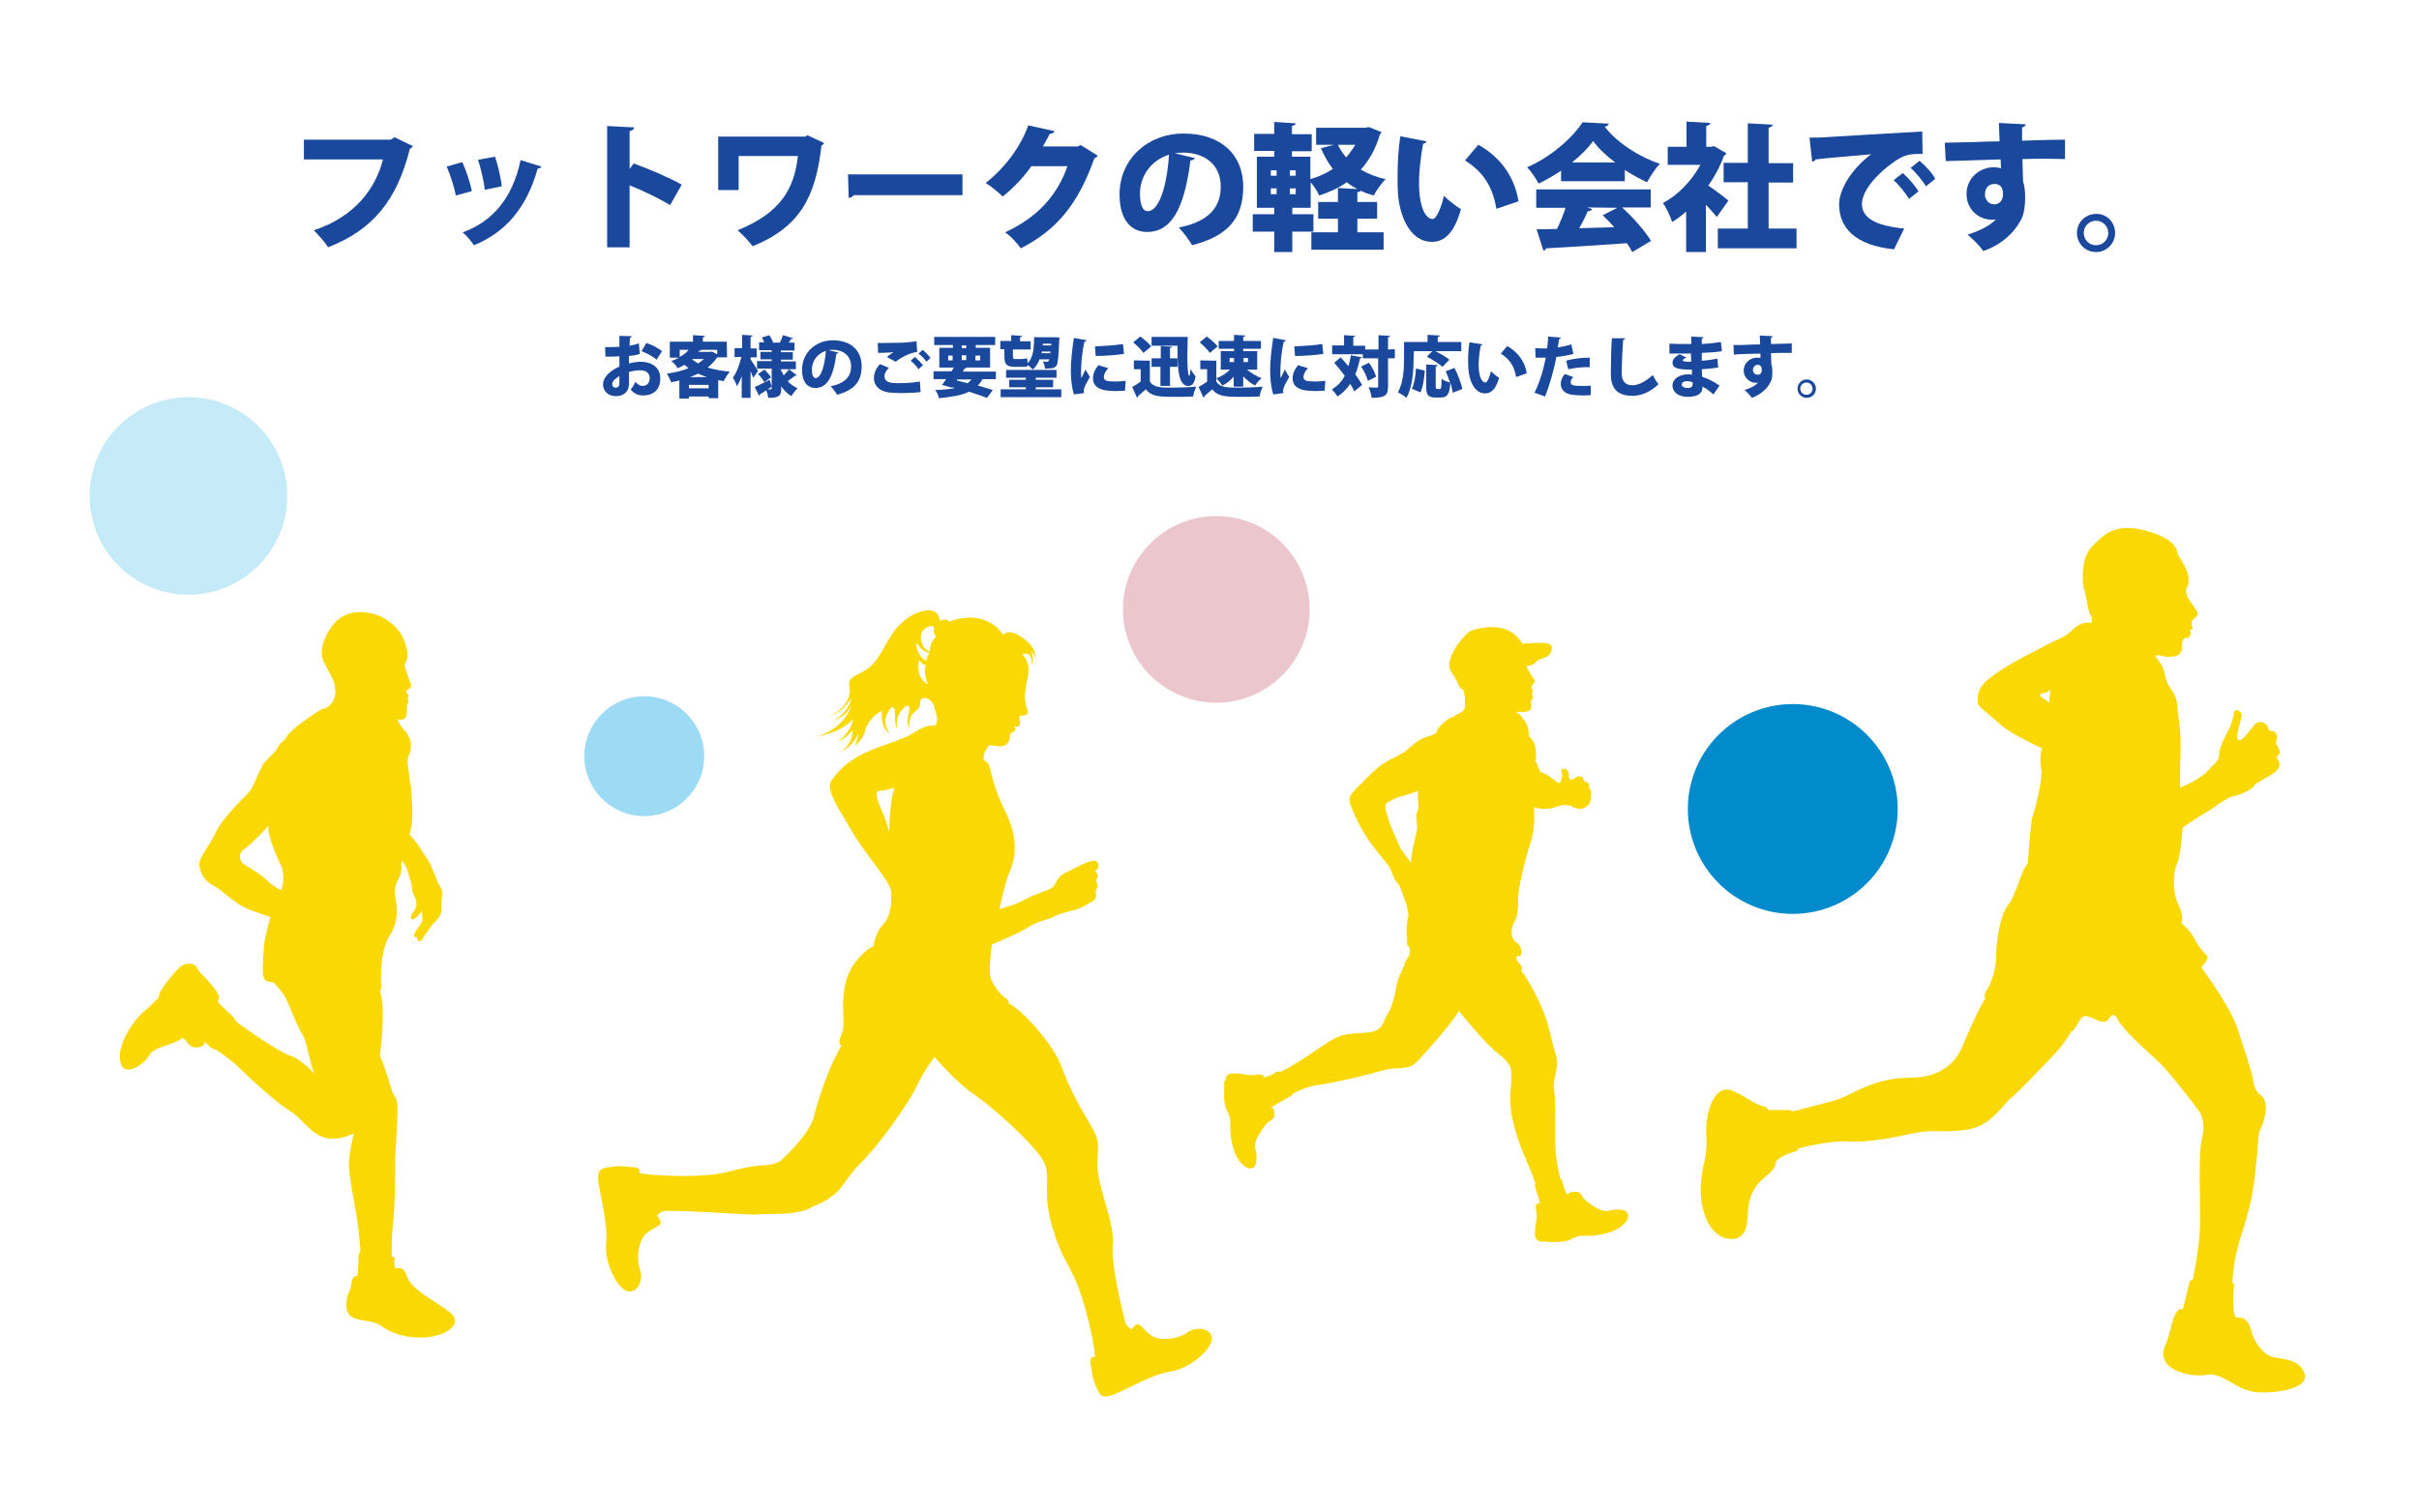 <?xml version="1.0" encoding="utf-8"?>
<!-- Generator: Adobe Illustrator 23.1.1, SVG Export Plug-In . SVG Version: 6.00 Build 0)  -->
<svg version="1.1" id="レイヤー_1" xmlns="http://www.w3.org/2000/svg" xmlns:xlink="http://www.w3.org/1999/xlink" x="0px"
	 y="0px" viewBox="0 0 710 444" style="enable-background:new 0 0 710 444;" xml:space="preserve">
<rect x="0" y="0" width="710" height="444" fill="#333333" stroke="none"/>
<style type="text/css">
	.st0{fill:none;}
	.st1{fill:#FFFFFF;}
	.st2{fill:#1A489C;}
	.st3{fill:#C5EAF8;}
	.st4{fill:#9DDBF4;}
	.st5{fill:#EBC7CD;}
	.st6{fill:#018BCC;}
	.st7{fill:#F9D804;}
</style>
<title>アセット 21</title>
<rect class="st0" width="710" height="444"/>
<rect class="st1" width="710" height="444"/>
<path class="st2" d="M121.2,42.9c-0.2,0.3-0.5,0.6-0.9,0.8c-3.8,15-10.7,23.7-24,28.9c-0.9-1.5-3-3.8-4.2-5
	c12-3.9,18.2-12.3,20.3-20.8H89.2V41h25.5l1.1-0.7L121.2,42.9z"/>
<path class="st2" d="M135.7,47.6c1.1,2.4,2.3,6,2.8,8.5l-4.7,1.3c-0.5-2.6-1.6-6-2.7-8.5L135.7,47.6z M158.9,48.9
	c-0.1,0.3-0.5,0.6-1.1,0.6c-3.3,11.9-9.8,18.9-18.7,22.5c-0.6-1-2.2-2.9-3.3-3.8c8.1-2.9,14.5-9.3,17-21.2L158.9,48.9z M145.3,46
	c0.8,2.3,1.7,6.2,2,8.7l-5,1c-0.3-2.7-1.2-6.4-2-8.8L145.3,46z"/>
<path class="st2" d="M196.7,60.2c-3-1.8-8.1-4.3-11.9-5.8v18.2h-6.6V37l7.9,0.4c0,0.5-0.4,0.9-1.3,1.1v11.1L186,48
	c4.3,1.5,10.3,4.1,14.1,6.2L196.7,60.2z"/>
<path class="st2" d="M241.9,42c-0.2,0.3-0.5,0.6-0.8,0.8c-1.7,14.7-6,23.7-20.2,29.5c-1.1-1.5-2.9-3.4-4.4-4.7
	c12.8-5.2,16.6-12.3,17.7-21.8h-17.4v10h-6V40.1h25.6l0.6-0.4L241.9,42z"/>
<path class="st2" d="M248.9,51.2h33.6v6.1h-31.9c-0.3,0.4-0.8,0.7-1.5,0.8L248.9,51.2z"/>
<path class="st2" d="M322.2,45.7c-0.2,0.4-0.6,0.6-1,0.8c-4.7,13.2-10.9,21-21.6,26.4c-1-1.4-2.8-3.5-4.6-4.7
	c9.8-4.5,15.4-11.1,18.3-19.4h-10.6c-1.9,2.8-5.2,6.4-8.4,8.9c-1.2-1.2-3.4-3-5-4c5.1-3.9,10.2-10.3,12.5-16.9l7.7,1.7
	c-0.2,0.5-0.7,0.8-1.4,0.8c-0.6,1.3-1.4,2.5-2,3.7h10.2l0.9-0.4L322.2,45.7z"/>
<path class="st2" d="M350.7,46.4c-0.2,0.4-0.7,0.7-1.3,0.7c-1.8,14.4-5.7,21-12.7,21c-4.9,0-8.1-3.8-8.1-11
	c0-10.6,8.5-17.9,18.7-17.9c11.3,0,17.6,6.4,17.6,15.6c0,9.4-4.6,14.5-15,17.2c-0.9-1.5-2.3-3.5-3.9-5.2c9.1-1.8,12.3-6.2,12.3-12
	c0-6.4-4.6-10-11.1-10c-0.8,0-1.6,0.1-2.4,0.2L350.7,46.4z M343.1,45.4c-5.2,1.7-8.5,6.2-8.5,11.4c0,2.9,0.6,5.2,2.3,5.2
	C340.3,62,342.6,54.1,343.1,45.4z"/>
<path class="st2" d="M401.8,37.3l3.7,1.5c-0.1,0.3-0.3,0.5-0.5,0.7c-1.2,4.2-3.1,7.5-5.6,10.3c2.1,1.2,4.5,2.2,7.3,2.8
	c-1.2,1.1-2.7,3.3-3.5,4.8c-1.4-0.4-2.6-0.8-3.8-1.4c-0.2,0.2-0.5,0.4-1,0.4v2.9h5.8v4.9h-5.8v4h7.7v5.1h-21.2v-5.1h7.8v-4h-5.8
	v-4.9h5.8v-4.1l5.7,0.3c-1.1-0.6-2.2-1.2-3.1-2c-2.4,1.7-5.1,2.9-8.1,3.9c-0.5-1.2-1.5-2.7-2.5-3.9V61h-5.4v1.9h6.2V68h-6.2v6H374
	v-6h-6.3v-5.1h6.3V61h-5.1V46h5.1v-1.7h-5.9v-5h5.9v-3.5l6.3,0.4c0,0.4-0.4,0.6-1.1,0.8v2.4h5.8v5h-5.8V46h5.4v6.6
	c2.4-0.7,4.6-1.7,6.6-3c-1.4-1.8-2.5-3.8-3.5-6.1l3.8-1h-5.2v-5h14.5L401.8,37.3z M373,50v1.6h1.7V50H373z M373,55.4V57h1.7v-1.7
	H373V55.4z M380.3,51.6V50h-1.7v1.6H380.3z M380.3,57v-1.7h-1.7V57H380.3z M392.7,42.5c0.6,1.4,1.5,2.6,2.4,3.7
	c1-1.1,1.9-2.4,2.7-3.7H392.7z"/>
<path class="st2" d="M418.7,41.5c-0.1,0.4-0.6,0.7-1,0.7c-0.6,3.1-1.2,7.6-1.2,11.5c0,7.3,2,10.6,4,10.6c1.2,0,2.7-4,3.3-6.8
	c1.2,1.2,3.6,3.1,5,3.9c-1.9,6.8-4.7,9.6-8.5,9.6c-6.9,0-9.7-8.5-10-14.6c-0.1-1.4-0.1-2.9-0.1-4.6c0-3.7,0.2-7.8,0.8-11.8
	L418.7,41.5z M439.2,61.3c-1.2-7.3-4.5-11.2-9.2-14.2l3.9-4.6c5.6,3.1,10.5,8.5,11.8,16.6L439.2,61.3z"/>
<path class="st2" d="M458.2,53.1v-3c-2.1,1.4-4.3,2.7-6.6,3.8c-0.7-1.3-2.2-3.7-3.4-4.8c6.9-2.9,13.4-8.7,16.3-13.2l7.7,0.4
	c-0.1,0.4-0.5,0.8-1.2,0.9c3.7,4.8,10.2,8.9,16.2,10.9c-1.5,1.5-2.7,3.6-3.8,5.4c-2.1-1-4.4-2.2-6.5-3.6v3.3h-18.7V53.1z
	 M484.4,60.9h-8.3c3.3,3,6.7,6.9,8.5,9.8l-5.5,3.3c-0.4-0.8-1-1.7-1.6-2.6c-8.7,0.6-17.7,1.2-23.7,1.5c-0.1,0.4-0.5,0.6-0.8,0.7
	l-2-6.3c1.7,0,3.7,0,6-0.1c0.9-1.9,1.9-4.2,2.5-6.2h-8.6v-5.4h33.6v5.3H484.4z M474.1,47.7c-2.7-2-5-4.2-6.5-6.3
	c-1.5,2.1-3.6,4.2-6.2,6.3H474.1z M465.8,60.9l1.5,0.5c-0.2,0.4-0.6,0.6-1.3,0.6c-0.6,1.5-1.5,3.3-2.5,5c3.3-0.1,6.8-0.2,10.3-0.3
	c-1.1-1.2-2.3-2.5-3.4-3.5l4.3-2.2L465.8,60.9L465.8,60.9z"/>
<path class="st2" d="M506.7,45c-0.1,0.3-0.4,0.6-0.7,0.7c-1.1,3.1-2.7,6.1-4.6,8.8c2,1.3,5,3.6,5.9,4.4l-3.4,4.8
	c-0.8-1-2-2.3-3.2-3.6V74h-5.8V62.1c-1.3,1.2-2.7,2.2-4.1,3.1c-0.5-1.6-1.9-4.5-2.7-5.6c4.4-2.3,8.4-6.5,11-11.2h-9.6v-5.3h5.5v-7.4
	l7,0.4c0,0.4-0.4,0.7-1.2,0.9v6.1h1.4l0.9-0.2L506.7,45z M519.1,67.1h8.2v5.8h-23.1v-5.8h8.8V53.5h-7.1v-5.7h7.1V36.2l7.3,0.4
	c0,0.4-0.4,0.7-1.2,0.9v10.4h7.2v5.7h-7.2V67.1z"/>
<path class="st2" d="M531.1,40.4c1.2,0,3.3,0,4.4-0.1c5.2-0.3,21.1-1.3,28.7-1.7l0.1,6.6c-3.9-0.1-5.7,0.3-8.9,2.7
	c-3.7,2.6-8.9,7.7-8.9,12c0,4.1,4.1,6.4,12.4,7.2l-3,6.1c-11.5-1.2-16.1-6.4-16.1-13.2c0-4.6,4-10.7,9.4-14.7
	c-5.3,0.5-13.4,1.1-16.3,1.5c-0.1,0.3-0.6,0.6-1,0.7L531.1,40.4z M558.5,50.8c1.6,1.4,3.6,3.7,4.6,5.4l-2.8,2.2
	c-0.8-1.5-3.1-4.3-4.5-5.5L558.5,50.8z M563.4,47.2c1.7,1.5,3.7,3.5,4.6,5.3l-2.7,2.2c-0.8-1.4-3.1-4.2-4.5-5.4L563.4,47.2z"/>
<path class="st2" d="M570.8,41.9c2.4-0.1,6-0.1,9.2-0.2c1.8-0.1,4.4-0.2,6.9-0.2c0,0-0.1-3.4-0.2-5.4l7.9,0.4c0,0.3-0.5,0.8-1.1,0.9
	c0,0.6,0,3.3,0,3.9c5.4-0.2,10.8-0.3,12.6-0.3v5.7c-1.3,0-3.1-0.1-5.3-0.1s-4.6,0-7.2,0.1c0,1.1,0.2,6,0.2,6.6
	c0.6,1.8,0.6,3.9,0.6,4.8c0,2.2-0.3,4.5-1,6c-1.9,3.9-5.7,7.7-11.3,9.6c-1-1.5-3.1-3.6-4.6-4.8c3.5-1.1,6.7-2.7,8.3-4.5
	c-0.3,0.1-1,0.1-1.2,0.1c-3.6,0-7.4-2.8-7.4-7.5c0-4.8,3.9-7.9,8-7.9c0.7,0,1.3,0.1,2.1,0.3c0-0.4-0.1-2.2-0.1-2.6
	c-3.6,0.1-15,0.5-16.1,0.5L570.8,41.9z M587.9,57c0-1.7-0.6-3-2.5-3c-1.5,0-2.8,1-2.8,3.1c0,1.7,1.3,2.9,2.7,2.9
	C586.9,60,587.9,58.8,587.9,57z"/>
<path class="st2" d="M620.8,68.4c0,3.1-2.5,5.6-5.6,5.6s-5.6-2.5-5.6-5.6s2.5-5.6,5.6-5.6C618.4,62.7,620.8,65.3,620.8,68.4z
	 M618.8,68.4c0-2-1.6-3.6-3.6-3.6s-3.6,1.6-3.6,3.6s1.6,3.6,3.6,3.6C617.3,72,618.8,70.3,618.8,68.4z"/>
<path class="st2" d="M187.8,103.9c-0.9,0.3-2,0.5-3.2,0.6c0,0.8,0,1.5,0,2.2c1.2-0.3,2.5-0.5,3.4-0.5c3.1,0,5.8,1.5,5.8,4.9
	c0,2.9-1.6,5-5.1,5c-1.3,0-2.5-0.5-3.6-1.7c0.5-0.6,1.1-1.6,1.4-2.3c0.6,0.7,1.3,1.2,2.1,1.2c1.3,0,2.1-0.9,2.1-2.3s-1-2.3-2.8-2.3
	c-1,0-2.2,0.2-3.3,0.5v3.6c0,1.8-1.2,3.5-3.8,3.5c-1.6,0-3.8-0.9-3.8-3.5c0-1.6,1.3-3.6,4.8-5.2v-3c-1.2,0.1-2.6,0.1-4.1,0.1
	l-0.1-2.8c1.6,0,2.9,0,4.2-0.1v-3.2l3.6,0.1c0,0.2-0.2,0.4-0.5,0.5c-0.1,0.8-0.1,1.5-0.1,2.3c1-0.2,1.9-0.4,2.7-0.7L187.8,103.9z
	 M181.8,110.4c-0.9,0.6-2.1,1.3-2.1,2.4c0,0.7,0.4,1,1,1c0.7,0,1.1-0.4,1.1-1.1C181.8,112.3,181.8,111.4,181.8,110.4z M192.7,105.6
	c-1.1-1-2.8-1.9-4.4-2.5l1.4-2.4c1.7,0.5,3.5,1.5,4.6,2.4L192.7,105.6z"/>
<path class="st2" d="M213.4,104.9h-2.9c-0.7,1.1-1.7,2.1-2.8,3c1.9,0.6,4.1,1,6.5,1.2c-0.6,0.7-1.4,2-1.8,2.8
	c-0.5-0.1-1.1-0.2-1.6-0.3v5.3H208v-0.5h-5.8v0.6h-2.8v-5.3c-0.8,0.2-1.6,0.4-2.4,0.5c-0.3-0.7-0.8-1.9-1.3-2.5
	c2.2-0.3,4.4-0.8,6.4-1.6c-0.4-0.3-0.8-0.7-1.2-1c-0.6,0.4-1.3,0.7-2,1c-0.4-0.7-1.2-1.7-1.9-2.1c0.9-0.3,1.6-0.6,2.3-1h-2.7v-4.7
	h6.8v-1.9l3.5,0.2c0,0.2-0.2,0.4-0.6,0.4v1.3h7L213.4,104.9L213.4,104.9z M199.5,102.7v2.1c1.1-0.6,2-1.3,2.6-2.1H199.5z M202.2,114
	h5.8v-1h-5.8V114z M207.5,110.7c-0.9-0.3-1.8-0.6-2.6-1c-0.8,0.4-1.6,0.7-2.4,1H207.5z M203.1,105.4L203.1,105.4
	c0.5,0.5,1.1,0.9,1.8,1.3c0.6-0.4,1.2-0.8,1.7-1.3H203.1z M210.5,104v-1.3h-4.7c-0.1,0.2-0.3,0.3-0.6,0.3l-0.2,0.3h3.5l0.4-0.1
	L210.5,104z"/>
<path class="st2" d="M220.3,104.9v0.6c0.5,0.7,1.9,2.9,2.2,3.4l-1.4,2c-0.2-0.5-0.5-1.2-0.8-1.9v7.8h-2.6v-6.4
	c-0.4,1.2-0.9,2.2-1.4,3c-0.2-0.8-0.8-1.9-1.2-2.5c1.1-1.5,2-3.9,2.5-6.1h-2v-2.6h2.2v-3.9l3.1,0.2c0,0.2-0.2,0.3-0.6,0.4v3.4h1.8
	v2.6H220.3z M229.4,108.9c0.2,0.4,0.4,0.9,0.6,1.3c0.6-0.6,1.2-1.2,1.6-1.8l2.3,1.8c-0.1,0.1-0.2,0.1-0.4,0.1c-0.1,0-0.2,0-0.2,0
	c-0.5,0.5-1.4,1.1-2.1,1.6c0.8,0.9,1.8,1.6,2.9,2.1c-0.6,0.5-1.4,1.6-1.8,2.3c-1.2-0.7-2.2-1.7-3-2.9v0.7c0,2.1-0.6,2.7-3.8,2.7
	c-0.1-0.6-0.3-1.5-0.6-2.2c-0.7,0.5-1.4,0.9-1.9,1.2c0,0.2-0.1,0.4-0.2,0.4l-1.3-2.6c1.1-0.4,2.8-1.3,4.4-2.1l0.6,2
	c-0.4,0.3-0.8,0.5-1.2,0.8c0.4,0,0.8,0,0.9,0c0.2,0,0.3-0.1,0.3-0.3v-5.8h-4.3V106h4.3v-0.5h-3.3v-2.2h3.3v-0.5h-3.7v-2.3h1.5
	c-0.2-0.5-0.4-1-0.7-1.4l2.2-0.7c0.4,0.6,0.9,1.5,1.1,2.1l-0.2,0.1h2.3h-0.1c0.3-0.6,0.7-1.5,0.9-2.2l3,0.9
	c-0.1,0.2-0.3,0.2-0.6,0.2c-0.2,0.3-0.4,0.7-0.7,1.1h1.7v2.3h-4v0.5h3.5v2.2h-3.5v0.5h4.4v2.3h-4.4v0.5H229.4z M224.4,108.5
	c0.7,0.7,1.5,1.6,1.9,2.3l-2,1.4c-0.3-0.7-1.1-1.7-1.8-2.4L224.4,108.5z"/>
<path class="st2" d="M246.1,103.5c-0.1,0.2-0.3,0.3-0.6,0.3c-0.9,7-2.8,10.1-6.2,10.1c-2.4,0-3.9-1.9-3.9-5.3c0-5.1,4.1-8.7,9-8.7
	c5.5,0,8.5,3.1,8.5,7.6c0,4.6-2.2,7-7.2,8.4c-0.4-0.7-1.1-1.7-1.9-2.5c4.4-0.9,6-3,6-5.8c0-3.1-2.2-4.9-5.4-4.9
	c-0.4,0-0.8,0-1.2,0.1L246.1,103.5z M242.4,103c-2.5,0.8-4.1,3-4.1,5.5c0,1.4,0.3,2.5,1.1,2.5C241,111,242.1,107.2,242.4,103z"/>
<path class="st2" d="M270.2,115.1c-1.5,0.2-3.7,0.3-5.8,0.3c-1.7,0-3.3-0.1-4.2-0.3c-2.6-0.6-3.7-2.3-3.7-4.1c0-1.5,0.7-3,1.8-4.1
	l2.6,1.1c-0.8,0.8-1.3,1.6-1.3,2.4c0,2.1,2.3,2.1,4.5,2.1c1.9,0,4.2-0.2,5.9-0.5L270.2,115.1z M260.3,104.8c0.5-0.4,1.4-1.1,2-1.4
	l0,0c-0.8,0.1-3.2,0.2-4.6,0.2c0-0.7,0-2.2-0.1-2.9c0.4,0,0.9,0,1.5,0c1.9,0,4.6-0.1,5.9-0.1c1.2-0.1,2.7-0.2,4-0.4l0.2,3.1
	c-2.5,0.4-4.8,1.7-6.3,2.9L260.3,104.8z M269.6,108.4c-0.4-0.7-1.6-1.9-2.3-2.5l1.2-1.1c0.8,0.6,1.8,1.7,2.4,2.4L269.6,108.4z
	 M271.9,106.2c-0.4-0.7-1.6-1.9-2.3-2.4l1.2-1.1c0.9,0.7,1.8,1.7,2.3,2.4L271.9,106.2z"/>
<path class="st2" d="M292.2,111.3h-3.8c-0.4,0.7-0.9,1.4-1.4,1.9c1.7,0.5,3.2,0.9,4.4,1.3l-1.7,2.3c-1.4-0.5-3.3-1.2-5.3-1.8
	c-2.2,1.1-5,1.5-8.8,1.9c-0.2-0.8-0.6-1.8-1.1-2.4c2.3-0.1,4.2-0.2,5.8-0.6l-0.9-0.2l-0.1,0.1l-2.8-0.8c0.4-0.5,0.8-1.1,1.2-1.7H274
	V109h5.3c0.2-0.4,0.5-0.8,0.7-1.1h-4.3v-5.8h4v-0.8h-5.5v-2.4h17.9v2.4h-5.7v0.8h4.2v5.8h-6.9c-0.1,0.2-0.3,0.3-0.6,0.3l-0.5,0.9
	h9.7v2.2H292.2z M278.3,104.4v1.4h1.3v-1.4H278.3z M281,111.3l-0.2,0.4l3.2,0.8c0.4-0.3,0.8-0.7,1.2-1.1H281V111.3z M282.3,101.4
	v0.8h1.3v-0.8H282.3z M282.3,105.7h1.3v-1.4h-1.3V105.7z M287.7,104.4h-1.4v1.4h1.4V104.4z"/>
<path class="st2" d="M297.9,107.7c-2.5,0-3.1-0.8-3.1-3.1v-2.1h-1.2v-2.4h3.2v-1.7l3.2,0.2c0,0.2-0.2,0.3-0.6,0.4v1.2h3.1v2.4h-5.2
	v2.1c0,0.5,0.1,0.7,0.5,0.7h2.1c0.5,0,1.2-0.1,1.6-0.2l0.1,1.4c1.4-1.3,1.8-3.5,1.9-6.2V99h5.5h0.6l1.4,0.1l-0.1,0.7
	c-0.2,5-0.4,6.9-0.8,7.5c-0.6,0.9-1.5,0.9-3.4,0.9c0-0.6-0.3-1.5-0.6-2.1c0.5,0.1,1,0.1,1.2,0.1c0.4,0,0.6-0.3,0.7-0.7h-2.9
	c-0.4,1.2-1.1,2.2-2,3c-0.3-0.4-1-1-1.5-1.4v0.4c-0.4,0.2-1.1,0.2-1.8,0.2H297.9z M304,114.3h7.5v2.3h-17.8v-2.3h7.4v-0.6h-4.9v-2.2
	h4.9v-0.6h-5.8v-2.3h14.8v2.3H304v0.6h5.1v2.2H304V114.3z M305.8,103.2c0,0.2-0.1,0.4-0.1,0.5h2.6v-0.5H305.8z M308.5,100.9h-2.4
	v0.5h2.5L308.5,100.9z"/>
<path class="st2" d="M318.9,99.9c0,0.2-0.2,0.4-0.6,0.4c-0.8,3.5-1,6.6-1,9.3c0,0.5,0,1,0.1,1.4c0.2-0.4,0.9-1.9,1.2-2.5l1.3,2.2
	c-0.6,1.1-1.3,2.1-1.6,3.1c-0.1,0.3-0.2,0.6-0.2,0.9s0,0.5,0.1,0.7l-3,0.4c-0.6-1.9-0.9-4.5-0.9-7.1c0-2.7,0.4-6.3,0.9-9.5
	L318.9,99.9z M330.2,114.7c-0.7,0-1.5,0.1-2.2,0.1c-2.6,0-7.2,0-7.2-3.7c0-1.4,0.6-2.7,1.6-3.9l2.9,0.9c-0.8,0.8-1.3,1.7-1.3,2.6
	c0,1.1,0.9,1.3,3.5,1.3c1,0,2-0.1,2.9-0.2L330.2,114.7z M321.4,101.7c2.1-0.1,5.9-0.3,8.2-0.7l0.3,2.9c-2.3,0.4-6,0.6-8.3,0.6
	L321.4,101.7z"/>
<path class="st2" d="M337.5,105.9v6.1c1.1,1.8,3.2,1.8,6.6,1.8c2.3,0,5.1-0.1,7-0.3c-0.3,0.7-0.8,2-0.9,2.9
	c-1.5,0.1-3.4,0.1-5.3,0.1c-4.8,0-6.9-0.1-8.6-2.2c-0.8,0.7-1.6,1.4-2.3,2c0,0.3-0.1,0.4-0.3,0.4l-1.4-3.1c0.8-0.4,1.7-1,2.5-1.6
	v-3.6h-2v-2.6L337.5,105.9L337.5,105.9z M334.7,98.8c1.1,0.8,2.5,2,3.2,2.9l-2.3,1.9c-0.6-0.9-1.9-2.2-3-3.1L334.7,98.8z
	 M340.6,113.3v-5.6H338v-2.5h2.7v-3.6l3.3,0.2c0,0.2-0.2,0.3-0.6,0.4v3h2.2v2.5h-2.2v5.6H340.6z M338.2,98.9h10.4
	c0,2.2-0.1,4.1-0.1,5.8c0,3.6,0.2,5.6,0.6,5.6c0.2,0,0.3-1,0.3-2c0.4,0.7,1.1,1.7,1.5,2.2c-0.3,1.8-0.8,2.8-2.1,2.8
	c-2.9,0-3.2-4.6-3.2-11.8H338v-2.6H338.2z"/>
<path class="st2" d="M357,105.9v6.1c1.1,1.8,3.2,1.8,6.6,1.8c2.3,0,5.1-0.1,7-0.3c-0.3,0.7-0.8,2-0.9,2.9c-1.5,0.1-3.4,0.1-5.3,0.1
	c-4.8,0-6.9-0.1-8.6-2.2c-0.8,0.7-1.6,1.4-2.3,2c0,0.3-0.1,0.4-0.3,0.4l-1.4-3.1c0.8-0.4,1.7-1,2.5-1.6v-3.6h-2v-2.6L357,105.9
	L357,105.9z M354.2,98.8c1.1,0.8,2.5,2,3.2,2.9l-2.3,1.9c-0.6-0.9-1.9-2.2-3-3.1L354.2,98.8z M362.2,103.1v-0.7h-4.5v-2.3h4.5v-1.8
	l3.3,0.2c0,0.2-0.2,0.4-0.6,0.4v1.2h5.2v2.3h-5.2v0.7h4.1v5.4h-3c1.2,1,2.8,2,4.3,2.5c-0.6,0.5-1.5,1.5-1.9,2.2
	c-1.2-0.6-2.4-1.6-3.5-2.7v3h-2.8v-2.9c-1,1.1-2.1,2-3.3,2.6c-0.4-0.6-1.2-1.6-1.8-2.1c1.5-0.6,3-1.5,4-2.6h-2.7v-5.4
	C358.3,103.1,362.2,103.1,362.2,103.1z M360.9,105.1v1.2h1.3v-1.2H360.9z M366.3,105.1H365v1.2h1.3V105.1z"/>
<path class="st2" d="M377.4,99.9c0,0.2-0.2,0.4-0.6,0.4c-0.8,3.5-1,6.6-1,9.3c0,0.5,0,1,0.1,1.4c0.2-0.4,0.9-1.9,1.2-2.5l1.3,2.2
	c-0.6,1.1-1.3,2.1-1.6,3.1c-0.1,0.3-0.2,0.6-0.2,0.9s0,0.5,0.1,0.7l-3,0.4c-0.6-1.9-0.9-4.5-0.9-7.1c0-2.7,0.4-6.3,0.9-9.5
	L377.4,99.9z M388.8,114.7c-0.7,0-1.5,0.1-2.2,0.1c-2.6,0-7.2,0-7.2-3.7c0-1.4,0.6-2.7,1.6-3.9l2.9,0.9c-0.8,0.8-1.3,1.7-1.3,2.6
	c0,1.1,0.9,1.3,3.5,1.3c1,0,2-0.1,2.9-0.2L388.8,114.7z M379.9,101.7c2.1-0.1,5.9-0.3,8.2-0.7l0.3,2.9c-2.3,0.4-6,0.6-8.3,0.6
	L379.9,101.7z"/>
<path class="st2" d="M393.5,104.9c0.7,0.8,1.5,1.7,2.3,2.6c0.3-1,0.5-2.1,0.7-3.2l3.2,0.6c-0.1,0.2-0.2,0.3-0.5,0.3
	c-0.4,1.7-0.8,3.3-1.4,4.7c0.8,1.1,1.5,2.2,2,3.1l-2.3,1.9c-0.3-0.7-0.7-1.4-1.2-2.2c-1,1.5-2.2,2.7-3.7,3.7
	c-0.4-0.6-1.2-1.6-1.7-2.1c1.6-0.9,2.9-2.2,3.8-4c-1-1.3-2.1-2.7-3.1-3.8L393.5,104.9z M409.4,102.5v2.7h-2v8.2
	c0,2.5-0.6,3.4-4.8,3.4c-0.1-0.8-0.5-2.2-0.9-3.1c1,0.1,2,0.1,2.4,0.1c0.3,0,0.4-0.1,0.4-0.4v-8.2H400V104h-9v-2.6h3.5v-3l3.3,0.2
	c0,0.2-0.2,0.3-0.6,0.4v2.5h3.5v1.1h3.9v-4.2l3.4,0.2c0,0.2-0.2,0.4-0.6,0.4v3.6L409.4,102.5L409.4,102.5z M401.5,111.8
	c-0.3-1.1-1.1-2.9-2-4.2l2.3-1.1c0.9,1.2,1.8,2.9,2.1,4.1L401.5,111.8z"/>
<path class="st2" d="M414.9,105.3c0,3.3-0.3,8.4-2.1,11.5c-0.5-0.5-1.8-1.3-2.5-1.6c1.6-2.8,1.8-7,1.8-9.9v-4.9h6.9v-2.1l3.6,0.2
	c0,0.2-0.2,0.4-0.6,0.4v1.5h6.9v2.7h-7.6c1.4,0.7,3.2,1.7,4.1,2.5l-2,2.1c-1-0.9-3.1-2.2-4.6-3l1.6-1.6H415L414.9,105.3L414.9,105.3
	z M414.4,114.1c0.7-1.5,1.1-3.6,1.2-5.9l2.6,0.6c-0.2,2.3-0.5,4.8-1.3,6.4L414.4,114.1z M426.4,115.3c-0.1-0.8-0.4-1.9-0.7-3l0,0
	c-0.2,3.4-0.9,4.4-2.8,4.4h-1.6c-2.2,0-2.7-0.8-2.7-3.3V107l3.4,0.2c0,0.2-0.2,0.4-0.6,0.4v5.8c0,0.7,0.1,0.8,0.4,0.8h0.8
	c0.4,0,0.5-0.4,0.5-3c0.6,0.5,1.8,0.9,2.5,1.1c-0.4-1.1-0.8-2.3-1.3-3.3l2.6-1c1,2,2,4.5,2.3,6.2L426.4,115.3z"/>
<path class="st2" d="M435.1,101.1c0,0.2-0.3,0.3-0.5,0.4c-0.3,1.5-0.6,3.7-0.6,5.6c0,3.6,1,5.2,2,5.2c0.6,0,1.3-1.9,1.6-3.3
	c0.6,0.6,1.7,1.5,2.4,1.9c-0.9,3.3-2.3,4.6-4.1,4.6c-3.3,0-4.7-4.1-4.9-7.1c0-0.7-0.1-1.4-0.1-2.2c0-1.8,0.1-3.8,0.4-5.7
	L435.1,101.1z M445,110.7c-0.6-3.6-2.2-5.4-4.5-6.9l1.9-2.2c2.7,1.5,5.1,4.1,5.7,8L445,110.7z"/>
<path class="st2" d="M461.8,103.9c-1.4,0.4-3.2,0.7-5,0.9c-0.7,3.9-2,8.3-3.3,11.6l-3.1-1.1c1.5-3.1,2.6-6.6,3.3-10.3
	c-0.3,0-1.6,0-1.9,0c-0.4,0-0.8,0-1.1,0l-0.1-2.8c0.6,0,1.6,0.1,2.6,0.1c0.3,0,0.6,0,0.9,0c0.1-1.1,0.3-2.4,0.3-3.5l3.7,0.3
	c0,0.2-0.2,0.4-0.5,0.5c-0.1,0.6-0.2,1.7-0.4,2.4c1.4-0.2,2.8-0.5,4-0.9L461.8,103.9z M466.9,116c-0.5,0-1.2,0.1-2,0.1
	c-1.4,0-2.9-0.1-4-0.3c-1.9-0.4-2.8-1.7-2.8-3.1c0-1,0.4-2,1.2-2.9l2.5,0.9c-0.6,0.5-0.8,1.1-0.8,1.5c0,0.9,0.8,1.1,3.4,1.1
	c0.9,0,1.8,0,2.5-0.1L466.9,116z M459.7,105.9c1.9-0.6,4.6-0.9,6.9-0.9v2.8c-2.1-0.1-4.4,0.2-6.3,0.6L459.7,105.9z"/>
<path class="st2" d="M477,99.3c0,0.2-0.2,0.4-0.6,0.5c-0.2,2.8-0.4,7-0.4,9.9c0,2.3,1.2,3.4,3.1,3.4c1.7,0,3.7-0.9,6-3
	c0.3,0.6,1.2,2.2,1.7,2.7c-2.5,2.3-5,3.4-7.7,3.4c-4.7,0-6.3-2.5-6.3-6.4c0-2.7,0.1-8.2,0.3-10.5H477z"/>
<path class="st2" d="M490.3,100.9c1.2,0.1,3.2,0.1,4.7,0.1c0.5,0,1,0,1.4,0c0-0.8,0-1.7,0-2.2L500,99c0,0.2-0.2,0.4-0.5,0.4v1.6
	c1.9-0.1,3.8-0.3,5.6-0.6l0.3,2.7c-1.8,0.3-3.6,0.4-5.9,0.5c0,0.8,0,1.6,0,2.3c1.7-0.1,3.6-0.4,4.6-0.6l0.2,2.6
	c-1.1,0.2-3,0.4-4.8,0.5c0,0.8,0.1,1.5,0.1,2.2c1.8,0.6,3.5,1.5,5.1,2.6l-1.8,2.6c-1-0.9-2-1.7-3.2-2.3c0,0.8,0,3-4.4,3
	c-2.7,0-4.4-1.4-4.4-3.3c0-2,2.1-3.3,4.5-3.3c0.4,0,0.8,0,1.2,0.1c0-0.5,0-1,0-1.5c-0.2,0-0.5,0-0.7,0c-3.5,0-5-0.5-5-2
	c0-0.9,0.6-1.7,2.1-2.5l2,1c-0.6,0.2-1.1,0.5-1.1,0.8s0.4,0.3,1.3,0.4c0.4,0,0.8,0,1.2,0c0-0.8-0.1-1.6-0.1-2.4h-1.6
	c-1.4,0-3.4,0-4.7,0v-2.9H490.3z M496.8,112.2c-0.5-0.1-1.1-0.3-1.5-0.3c-1.1,0-1.7,0.4-1.7,1s0.7,1,1.8,1c1,0,1.4-0.4,1.4-1.1
	L496.8,112.2L496.8,112.2z"/>
<path class="st2" d="M508.8,101.3c1.2,0,2.9,0,4.5-0.1c0.9,0,2.1-0.1,3.3-0.1c0,0,0-1.6-0.1-2.6l3.8,0.2c0,0.2-0.2,0.4-0.5,0.4
	c0,0.3,0,1.6,0,1.9c2.6-0.1,5.2-0.1,6.1-0.2v2.8c-0.6,0-1.5,0-2.6,0s-2.2,0-3.5,0.1c0,0.5,0.1,2.9,0.1,3.2c0.3,0.9,0.3,1.9,0.3,2.3
	c0,1.1-0.1,2.2-0.5,2.9c-0.9,1.9-2.8,3.7-5.5,4.7c-0.5-0.7-1.5-1.8-2.2-2.3c1.7-0.5,3.3-1.3,4-2.2c-0.2,0-0.5,0.1-0.6,0.1
	c-1.7,0-3.6-1.4-3.6-3.6c0-2.3,1.9-3.8,3.9-3.8c0.3,0,0.6,0,1,0.1c0-0.2,0-1.1,0-1.3c-1.7,0-7.2,0.2-7.8,0.3L508.8,101.3z
	 M517.1,108.6c0-0.8-0.3-1.5-1.2-1.5c-0.7,0-1.3,0.5-1.4,1.5c0,0.8,0.6,1.4,1.3,1.4C516.6,110.1,517.1,109.5,517.1,108.6z"/>
<path class="st2" d="M533,114.1c0,1.5-1.2,2.7-2.7,2.7s-2.7-1.2-2.7-2.7s1.2-2.7,2.7-2.7S533,112.7,533,114.1z M532,114.1
	c0-1-0.8-1.8-1.8-1.8s-1.8,0.8-1.8,1.8s0.8,1.8,1.8,1.8C531.3,115.9,532,115.1,532,114.1z"/>
<circle class="st3" cx="55.3" cy="145.6" r="29"/>
<circle class="st4" cx="189.1" cy="222" r="17.6"/>
<circle class="st5" cx="357" cy="178.9" r="27.4"/>
<circle class="st6" cx="526.2" cy="237.5" r="30.8"/>
<path class="st7" d="M42,297.2c-2.5,2-7.8,9.4-6.7,14.5c0.3,1.5,1.1,2.3,2.4,2.3c2.2,0,5.2-2.5,6.1-4.2c0.8-1.5,3.4-2.4,5.6-3.1
	c1.6-0.6,3.1-1.1,3.7-1.7c0.2-0.2,0.4-0.3,0.5-0.3c0.3,0,0.6,0.4,1,0.9c0.6,0.8,1.4,1.9,2.8,1.9c0.1,0,0.2,0,0.4,0l0.1,0
	c0,0,1.9-0.1,2.1-1.2c0,0,0,0,0,0c0-0.1,0-0.3,0.2-0.3c0.2,0,0.5,0.3,0.8,0.7c0.6,0.6,1.3,1.3,1.9,1.3c0.1,0,0.1,0,0.2,0
	c0,0,4,2.5,6.6,5c2.7,2.7,11.3,10.7,15.2,13c1.6,1,3,2.3,4.3,3.7c1.9,1.9,3.7,3.7,6.2,4.3c0.7,0.2,1.5,0.3,2.3,0.3
	c3.2,0,6-1.5,6-1.5l0.1,0l0,0.1c0,0.1-1.5,6.2-1.4,9.3c0.1,3.3,1.6,10.9,2.1,13.8c0.7,3.5,1.3,11.1,1.3,11.2c0,0-0.7,1-0.6,2.5
	c0.1,1.5-0.3,4.8-0.3,4.9v0l0,0c0,0-0.1,0-0.3,0c-0.4,0-1.2,0.3-1.4,1.9c-0.1,1.2-0.4,1.9-0.7,2.6c-0.3,0.7-0.6,1.3-0.7,2.5
	c-0.3,2.3-0.6,5.1,4.1,5.9c4.7,0.8,4.8,0.9,7.3,2.6c1.9,1.3,6,2.6,10.2,2.6c1.7,0,3.2-0.2,4.7-0.6c3.2-0.9,5.1-2.3,5.4-3.9
	c0.2-1.1-0.5-2.3-1.9-3.3c-0.8-0.6-1.8-1.2-2.8-1.9c-3.5-2.3-7.9-5.1-8.9-7.3c-0.1-0.3-0.2-0.5-0.3-0.7c-0.8-1.9-1.1-2.7-2.5-2.7
	c-0.3,0-0.6,0-1,0.1l0,0l0,0c0,0-0.6-1.4-0.3-2.4c0.1-0.3,0.1-0.5,0-0.7c-0.2-0.4-0.8-0.4-0.8-0.4l0,0v0c0-0.1-0.2-5,0.4-10.3
	c0.5-4.5,0.6-11.4,0.6-15.6c0-0.8,0-1.5,0-2c0-2,0.3-5.4,0.4-8.2c0.1-1.7,0.2-3.2,0.2-3.9c0-0.3,0-0.6,0-1c0.1-1.9,0.3-4.7-0.7-6
	c-0.6-0.7-1.3-3-2-5.4c-0.8-2.5-1.6-5-2.3-6.2l-0.1-0.3c0-0.1,1.9-13.8,0-19.2l0,0l0,0c0,0,0.6-0.3,0.4-1.6
	c-0.2-1.5-0.3-10.5,2.5-14.6c2.7-4.1,2.2-8.4,1.5-12c0,0-0.3-2,0.7-3.9c0,0,1-1.6,1.1-2.5l0.1-1.2c0-0.8,0-1.6,0.2-2.3
	c1.2,1.3,1.7,3.1,1.7,3.1s0,0,0,0c0.2,0.6,0.3,1.1,0.4,1.4c0.1,0.5,0.2,0.9,0.4,1.4c0.2,0.4,0.2,0.8,0.3,1.3
	c0.1,0.8,0.1,1.8,0.8,3.1c1.2,2.2,0.5,3.7-0.2,4.6c-0.5,0.6-1,1.6-0.8,2.1c0.1,0.1,0.2,0.2,0.4,0.2l0,0c1,0,2.6-1.9,2.7-2.4l0-0.1
	l0,0.1c0,0.1,0.6,2,0.1,3.2c-0.2,0.4-0.5,0.9-0.9,1.4c-0.8,1.1-1.7,2.3-1.2,2.9c0,0,0.2,0.2,0.4,0.2c0.1,0,0.2,0,0.3-0.2l0.1,0
	c0,0-0.2,0.4-0.1,0.8c0,0.2,0.2,0.3,0.4,0.4c0.1,0.1,0.2,0.1,0.3,0.1c0.6,0,1-0.6,1.2-1.2c0.2-0.3,0.5-0.8,1-1.4
	c0.5-0.7,1-1.4,1.4-2c0.2-0.3,0.5-0.6,0.9-1c0.9-0.9,2.1-2,2-4.2c-0.1-1.1,0-1.9,0.1-2.7c0.2-1.3,0.3-2.2-0.6-3.7
	c-0.7-1.1-1.2-2.5-1.7-3.8c-0.6-1.4-1.1-2.8-1.8-3.8c-0.3-0.4-0.7-1-1.1-1.7c-1.2-1.8-2.8-4.3-4.3-5.8c0.4-1.4,0.8-3.2,0.8-4.9
	c0.1-1.5,0-3.2-0.1-4.9c-0.1-1.2-0.1-2.4-0.2-3.6c-0.3-1.6-0.6-3.2-0.7-4.8c-0.1-1.6-0.7-3.3-0.1-4.8c0.8-1.7,1-3.8,0.2-5.5
	c-0.2-0.4-0.4-0.8-0.6-1.2c-2.3-2.3-2.8-4-2.8-4l0-0.1l0.1,0c0,0,0.3,0.1,0.7,0.1c0.6,0,1.4-0.2,1.7-1c0.3-1,0.2-1.7,0.2-2.2
	c0-0.2,0-0.4,0-0.6c0-0.2,0.1-0.5,0.2-0.8c0.2-0.6,0.5-1.2,0-1.4l0,0l0,0c0,0,0.7-1.3,0-1.7c0,0-0.5-0.2-0.3-0.8
	c0-0.2,0.3-0.3,0.5-0.4c0.5-0.3,1.2-0.6,0.6-2.1c-0.4-1-0.7-1.9-0.9-2.6c-0.2-0.7-0.4-1.3-0.6-1.6c0,0-0.3-0.9,0.1-1.5
	c0.2-0.3,1.1-1.9,0.3-4.4c-0.1-0.2-0.1-0.4-0.2-0.7c-0.6-2-1.4-4.7-5.6-7.5c-2.2-1.5-4.9-2.3-7.6-2.3c-2.5,0-4.8,0.7-6.4,2
	c-3.4,2.7-6.2,8.8-4.6,12.3c0.6,1.2,1.1,2.2,1.6,3.1c0.9,1.6,1.5,2.8,1.7,3.8l0,0.1c0.3,1.6,0.9,4.9-2.7,7l0,0l0,0
	c0,0-0.5-0.2-1.4,0.4l-0.2,0.1c-6.1,3.9-9.7,6.9-10.2,8.6c0,0-1.8,1.2-2.3,2.6c-0.3,0.6-0.9,1.2-1.6,1.9c-0.9,0.9-2.1,1.9-3,3.6
	c-0.6,1.2-1.1,2.3-1.5,3.2c-0.6,1.4-1.1,2.6-1.9,3.7c-0.4,0.6-1.3,1.5-2.4,2.6c-2.5,2.6-6.3,6.6-7.8,9.9c-0.9,1.9-1.9,3.4-2.7,4.7
	c-1.2,1.9-2.1,3.3-2,4.7c0.4,2.7,1.6,4.6,4,5.9c1.5,0.8,2.6,1.7,3.8,2.7c0.9,0.8,2,1.6,3.4,2.6c2.1,1.4,4.3,2.2,6.5,2.9
	c1.1,0.4,2.1,0.7,3.2,1.2l0,0l0,0c0,0-1.6,5.1-1.9,8.3c0,0.5-0.1,1-0.1,1.5c-0.2,3-0.5,6.5,0,7.9c0.4,1.1,1.3,1.2,2.1,1.3
	c0.4,0,0.8,0.1,1,0.3c0,0,2.7,2.9,3.5,4.7c0.2,0.4,0.4,1,0.8,1.8c1.2,2.9,3.3,7.9,4.1,8.8c0.5,0.6,0.9,2.6,1.5,4.8
	c0.5,2.1,1.1,4.5,1.8,6.3l-0.1,0c0,0-4.2-4.4-6.7-5c-2.7-0.6-14.5-8.7-16.3-10.3l0,0v0c0,0,0-0.6-1.2-1.7c-0.2-0.1-0.3-0.3-0.5-0.5
	c-1.3-1.2-3.2-2.8-3.4-3.4c-0.1-0.2,0-0.4,0.1-0.6c0.2-0.5,0.4-1.2-1-3.1c-1-1.3-2.1-2.6-3.1-3.6c-1.1-1.1-1.9-2-2.2-2.7
	c-0.2-0.6-1.1-1.2-2.3-1.2c-1.2,0-2.5,0.6-3.5,1.8c-2.7,2.9-5.5,6.6-5.4,8.1C46.1,293.2,44.9,294.8,42,297.2z M71.3,253.5
	c-0.4-0.3-0.9-1.2-0.9-2.1c0-0.8,0.5-1.6,1.4-2.2c2.4-1.7,6.8-6.5,6.8-6.6l0.2,0l0,0c-0.4,1.9,1.8,7.6,3.5,11.1
	c1.8,3.4,0.3,7.5,0.2,7.6l0,0l0,0c-1.1-0.3-3.2-2-3.3-2.1c-2.7-2.6-5.5-4.2-7-5.1C71.8,253.9,71.5,253.7,71.3,253.5z"/>
<path class="st7" d="M499.2,348c-0.4,7.3,2.6,15.2,8.4,15.7c5.1,0.5,5.3-4.6,5.4-7.6c0-0.5,0-1,0.1-1.3c0.3-2,0.7-5.7,4.8-9.1
	c3-2.4,3.2-3.5,3.3-4.2c0-0.2,0.1-0.4,0.2-0.6c0.5-0.8,2.6-2,4.7-2.6c1.2-0.3,1.5-0.6,1.6-0.8c0-0.1,0-0.2,0-0.2l-0.1-0.1l0.1,0
	c0.1,0,8.9-2.4,14.4-2.1c0.6,0,1.3,0.1,2,0.1c4.3,0,9.8-0.8,17.1-2.4c2.7-0.6,4.5-0.7,5.9-0.7c0.7,0,1.3,0,2,0c0.7,0,1.5,0,2.3,0
	c1.8,0,3.5-0.1,5.5-0.4c5.7-0.7,8.8-4.4,11.2-7.1c0.8-1,1.5-1.8,2.2-2.3c2.3-1.8,9.4-9.4,12.5-12.6l1-1.1c2.1-2.3,4-5.5,4-5.6
	c0.7-0.4,0.9-0.6,1.7-1.9c0.2-0.2,0.3-0.5,0.5-0.9l0.2-0.3c0.7-1,1-1.6,1.9-1.6c0.6,0,1.5,0.3,3.2,1.1c0.8,0.4,1.6,0.6,2.1,0.6
	c1,0,1.4-0.7,1.8-1.2c0.2-0.3,0.4-0.6,0.6-0.7c0.1,0,0.2-0.1,0.4-0.1c0.8,0,1.3,1.1,1.3,1.2c1.6,3.1,7.5,8.3,11.3,11.8
	c3.3,3,7.5,8.5,10.3,12.1c0.8,1.1,1.5,2,2.1,2.8c2.5,3.1,1.2,8.1,1.1,8.2c-0.8,3.1-0.7,10.7-0.6,17.3c0,3.6,0.1,7,0,9.2
	c-0.3,6.4-2,15-2.1,15.1l-0.1,0.1h-0.1c0,0-0.1,0-0.1,0c-0.2,0-0.6,0-0.9,1.5c-0.3,1.6-1.7,6.9-1.7,7l0,0.1l-0.1,0
	c-0.2,0-0.3-0.1-0.4-0.1c-1.7,0-2.5,3.4-3.2,6.1c-0.1,0.5-0.3,1.1-0.4,1.5c-0.2,0.9-0.5,1.6-0.8,2.3c-0.8,1.9-1.4,3.5-0.2,5.6
	c1.5,2.6,6.1,4,9.9,4c0.8,0,1.5,0,2.3-0.2c0.3,0,0.5-0.1,0.8-0.1c2.1,0,4.1,1.1,6.2,2.3c2.2,1.3,4.6,2.6,7.3,2.9
	c0.8,0.1,1.6,0.1,2.4,0.1c4.4,0,9.9-1,11.6-3.3c0.5-0.7,0.6-1.5,0.3-2.3c-1.2-3.4-4.5-4-7.2-4.4c-0.9-0.2-1.8-0.3-2.5-0.5
	c-2.7-0.9-5.4-4.9-6-7.8c-0.5-2.6-2.2-3.7-3.2-3.7c0,0-0.1,0-0.1,0c-0.2,0-0.4,0-0.6,0c-0.7,0-1-0.4-1.2-2l0-0.1
	c-0.2-2-0.1-6.1,0.1-7.2c0.1-0.3,0-0.6-0.1-0.7c-0.1-0.1-0.2-0.1-0.3-0.1l-0.1,0l0-0.1c0.4-6.8,1.6-10.8,3.1-15.4
	c0.7-2.2,1.3-4.4,2-7.1c1.5-6.3,2.1-14.1,2.4-18.2c0.1-1.4,0.2-2.5,0.3-2.9c0.1-0.9,0.4-1.3,0.6-1.8c0.3-0.7,0.8-1.6,1.2-3.7
	c0.5-2.8,0.2-4.8-1.1-5.8c-0.5-0.4-2-1.6-2.3-4.1c-0.3-2.7-3.5-12.1-4.8-16c-2.2-6.4-10.4-17.5-10.5-17.6l0-0.1l0,0
	c2.1-2,1.8-3.2,1.8-3.2c0,0-0.7-0.7-1.5-1.6c-0.8-1-1.7-2.2-2.3-3.5c-1.2-2.5-3.8-4.5-3.8-4.6l0,0l0-0.1c0.4-0.9,0.3-2.9-1-5.5
	c-1.5-2.9-1.7-8.6-0.4-11.6c1.3-2.9,1.7-10.6,1.7-10.7c0.3-0.5,2.9-2.1,5.4-3.7c1.4-0.8,2.6-1.6,3.4-2.1l0.3-0.2
	c2.1-1.5,4.7-3.3,6.1-3.4c1.4-0.2,5.1-1.8,5.7-2.9c0.4-0.7,1.5-1.2,2.8-2c0.8-0.5,1.8-1,2.7-1.6c2.3-1.5,2.2-2.7,1.9-3.6
	c-0.1-0.3-0.3-0.5-0.4-0.7c-0.2-0.3-0.3-0.5-0.2-0.7c0-0.2,0.2-0.3,0.4-0.5c0.2-0.1,0.3-0.3,0.4-0.6c0.1-0.8-0.4-1.9-0.8-2.3
	c-0.4-0.4-0.3-0.7-0.2-1.1c0.1-0.3,0.2-0.6,0.2-1.2c0-1.2-0.5-1.8-1.6-1.9c-1-0.1-1-0.9-1-0.9c-0.2-1.1-1.4-1.7-2.3-1.7
	c-0.4,0-0.7,0.1-1,0.2c-0.5,0.3-1.2,1.2-2,2.2c-1.2,1.5-2.5,3.1-3.2,2.9c-0.2,0-0.3-0.1-0.4-0.3c-0.4-0.6,0-2.1,0.3-3.5
	c0.1-0.4,0.2-0.8,0.3-1.1c0.1-0.4,0.2-0.7,0.3-1.1c0.3-1,0.5-1.7-0.3-2.4c-0.3-0.2-0.6-0.4-0.9-0.4c-0.5,0-0.8,0.4-0.8,0.4
	c0,0,0,0.8-0.3,1.8c-0.2,1-0.6,2.4-1.3,3.6c-1.2,2.2-2.7,5.2-2.8,7.2c0,1.4-0.6,2-1.7,3.1c-0.4,0.4-0.9,0.9-1.5,1.6
	c-2.1,2.5-8,5-8.1,5l-0.1,0v-0.1c0,0-0.1-3.2,0.1-10.5c0.1-4.9-0.2-7.3-0.5-9.4c-0.2-1.1-0.3-2.1-0.4-3.3c-0.2-3.3-1.1-4.5-1.9-5.6
	l-0.2-0.3c-0.9-1.3-1.2-2.2-1.8-4.8c-0.6-2.5-2.6-4.4-2.6-4.4l0-0.1l0,0c0.4-0.4,0.9-0.4,1.7-0.2c0.7,0.2,1.6,0.4,3.2,0.3
	c1.1-0.1,1.9-0.4,2.4-1c0.7-0.9,0.6-2.1,0.5-2.2c-0.1-0.6,0.3-2.2,1-2.3c0.1,0,0.2,0,0.3,0c0.5,0,0.8-0.1,1.2-0.8
	c0.4-0.9-0.2-1.5-0.2-1.5l-0.1-0.1l0.2,0c0.3,0,0.6-0.1,0.7-0.3c0.1-0.3,0-0.6-0.1-0.7c-0.3-1.2-0.3-1.7,1.2-2.8
	c0.2-0.2,0.4-0.4,0.4-0.7c0.1-0.8-0.8-2-1.6-3.1c-0.3-0.4-0.6-0.8-0.8-1.1c-1.3-1.8-1.1-3.6-0.6-4c0.4-0.3,0.4-1.2,0.3-2.9
	c-0.1-1.6-1.8-4.6-2.6-5.7c-0.6-0.9-0.7-1.8-0.7-1.8c-1-3.8-7.8-5.6-7.9-5.6c-2.4-0.8-4.7-1.2-6.6-1.2c-5.3,0-7.9,2.8-10.3,5.3
	l-0.4,0.4c-3.2,3.4-2.6,11-2.1,12.2c0.2,0.5,0.4,1.8,0.7,3.1c0.3,1.8,0.7,3.8,1.1,4.4c0.7,1,0.5,2.2,0.5,2.3l0,0.1l-0.1,0
	c-0.3,0-0.6,0-0.9,0c-1.8,0-3.3,0.7-4.8,2.2c-1.4,1.4-2.1,1.7-3.9,2.6c-1,0.5-2.3,1-4.3,2.1l-1.3,0.7c-5.1,2.6-10.3,5.3-14.6,8.6
	c-4.1,3.2-3.7,5.8-3.6,7.1c0,0.2,0,0.3,0,0.4c0.1,0.7,1.4,1.7,2.9,3c1.1,0.9,2.3,1.9,3.5,3c2.7,2.7,12.2,7.1,12.3,7.1l0.1,0l0,0.1
	c0,0-0.8,2.6-0.2,5.9c0.6,3.3-2,12.7-2.6,14.3c-0.5,1.4-1.3,13.4-1.3,13.6c-1.1,1.1-1.9,3.3-2.7,5.6c-0.9,2.4-1.8,4.9-3.1,6.6
	c-2.6,3.3-3.6,11.9-3.5,14.8c0.1,2.9-1.3,8.2-2.6,9.9c-1.3,1.7-0.6,2.8-0.6,2.8l0,0.1l0,0c-1.1,1.1-4.3,8.3-6,12.2
	c-0.3,0.6-0.5,1.1-0.6,1.5c-1,2.3-4.1,9.3-15.3,9.4c-8.3,0-14,2.9-17.8,4.8c-1.1,0.5-2,1-2.8,1.3c-3.3,1.2-13.9,3.7-14,3.8l-0.1,0
	v-0.1c0,0-0.1-0.4-1.7-0.3c-0.5,0-1.3,0-2.3,0c-1.6,0-3.1,0-3.1,0h-0.1l0-0.1c0-0.1,0-0.2,0-0.3c-0.3-0.5-1.6-0.8-1.7-0.8
	c-1.7-0.5-2.3-1-3.4-1.6c-1-0.6-2.3-1.5-5.1-2.8c-1.8-0.8-3.4-0.5-4.8,1c-2.4,2.6-3.4,8.2-3.1,11.9c0.3,3.2-0.1,5.4-0.6,8.1
	C499.8,342.8,499.4,345,499.2,348z M600.1,205.3c-0.7-0.5-1.4-0.9-1.3-1.3c0-0.2,0.2-0.3,0.6-0.4c1.7-0.4,2.4-0.9,2.4-0.9l0.2-0.2
	l-0.1,0.3c-0.5,1.2-0.4,3.5-0.4,3.5l-0.1,0C601.3,206.1,600.7,205.7,600.1,205.3z"/>
<path class="st7" d="M359.4,317.3c-0.1,2.4-0.4,6.5,0.6,8.4c1,2,1.2,2.8,1.1,4.7c-0.1,2.1,0.4,7.6,2.8,10.6c1.6,2,2.8,2.1,3.4,2
	c0.6-0.1,1.1-0.6,1.3-1.3c0.3-1.4,0.3-3-0.2-4.7c-0.5-1.7,1.4-4.6,3-6.7c0.5-0.6,1-1,1.5-1.3c0.9-0.6,1.5-1,1-3.2
	c0,0-0.1-0.3-0.3-0.5c-0.2-0.1-0.3-0.1-0.5-0.1l0-0.1c0,0,3.1-1.9,4.5-2.6l0.5-0.3c1-0.5,1.3-0.7,1.2-1l0,0l0,0c0,0,3.7-2.2,7.6-2.7
	c4-0.5,13.8-2.7,18.4-4.1c1.9-0.6,3.6-0.7,5-0.8c2.3-0.1,4-0.2,5.7-2c3.2-3.4,10-11.1,12.2-14.7l0-0.1l0.1,0.1
	c0.1,0.1,6.9,8.8,11.3,12.3c4.1,3.2,4.1,4.7,4,7c0,0.2,0,0.5,0,0.7c0,0.5-0.1,1-0.1,1.7c-0.4,3.3-1.1,9.5,4.7,22.5
	c0,0,1.6,3.7,2.5,6.5l0,0.1l-0.1,0c0,0-0.3,0.2,0.3,1.9c0.5,1.5,0.9,2.6,1.1,3.8c-0.2-0.1-0.5-0.2-0.8-0.1c0,0,0,0,0,0c0,0,0,0,0,0
	c-0.1,0.1-0.2,0.2-0.3,0.4c0,0,0,0,0,0c-0.2,0.4-0.2,1,0,1.7c0.3,1.6,0.1,2.6-0.1,3.6c-0.1,0.5-0.2,0.9-0.2,1.4c0,0.1,0,0.3,0,0.4
	c-0.1,1.1-0.2,2.4,0.4,3.1c0.3,0.4,0.8,0.6,1.4,0.6l0.2,0c2.4,0.1,6.4,0.4,8.3-0.6c2-1,2.8-1.2,4.6-1.1c2,0.1,7.4-0.4,10.4-2.8
	c2-1.6,2.1-2.8,1.9-3.4c-0.1-0.6-0.6-1.1-1.2-1.3c-1.4-0.3-2.9-0.3-4.6,0.2c-1.7,0.5-4.5-1.4-6.5-3c-0.6-0.5-0.9-1-1.2-1.5
	c-0.6-0.9-0.9-1.4-3-1v0c0,0-0.1,0-0.1,0c0,0,0,0,0,0c0,0,0,0-0.1,0c-0.3,0.1-0.8,0.3-1.1,0.8c-0.4-0.7-1-2-1.3-3.3
	c-0.1-0.4-0.3-1.4-0.6-1.5c0,0-0.1,0-0.1,0l-0.1,0l0-0.1c0-0.1-1.4-5.4-1.4-9.9v-0.5c0-4.8,0.1-12.9-0.4-15.8
	c-0.2-1.3,0.1-2.6,0.4-4c0.4-1.8,0.8-3.7,0.2-5.9c-0.5-1.6-1-3.4-1.4-5.2c-0.6-2.5-1.3-5.1-2.1-7.2c-1.5-3.8-4.9-10.4-6.7-12.4l0,0
	l0,0c0,0,0.7-0.9-0.5-2.1c-0.8-0.8-1.1-1.5-0.9-1.9c0.1-0.2,0.3-0.4,0.8-0.3c0.4,0,0.5-0.2,0.6-0.5c0.3-0.9-0.1-2.7-1.3-3.4
	c-0.7-0.4-1.2-1.2-1.4-2.2c-0.3-1.3,0-2.8,0.6-3.8c1.2-1.8,1.2-5.2,1.2-7.4c0-2.4,1.9-10.8,3.5-15.6c1.3-4,1.2-6.9,1.2-9.1
	c0-0.5,0-1,0-1.5V237l0.1,0c0,0,1.8,0.7,4.2,0.4c1.1-0.1,1.8-0.4,2.4-0.6c0.9-0.3,1.7-0.6,3.1-0.4c1.4,0.1,1.5,0.4,1.6,0.6
	c0.1,0.1,0.1,0.2,0.7,0.1l0,0l0,0c0,0,0.7,0.6,1.9,0.3c0.8-0.2,2.7-1,2.6-3c0-0.6,0-1,0.1-1.3c0.1-0.6,0.1-0.9-0.5-1.6
	c0,0-0.2-0.4-0.1-0.7c0.1-0.1,0.1-0.4,0-0.6c-0.1-0.2-0.4-0.5-1-0.7c-0.6-0.2-0.6-0.5-0.7-0.8c0-0.3-0.1-0.6-0.7-0.7
	c-0.9-0.2-1.1,0-1.4,0.2c-0.2,0.1-0.3,0.2-0.6,0.4c-0.7,0.3-1,0.4-1.3,0.2c-0.1-0.1-0.2-0.3-0.2-0.6c0.1-0.5,0-1.5-0.5-2.1
	c-0.2-0.3-0.5-0.4-0.9-0.4c-0.4,0-0.6,0.1-0.7,0.2c-0.2,0.2-0.1,0.6,0,1c0,0.2,0.1,0.4,0.1,0.5c0.1,0.6-0.1,0.9-0.2,1.2
	c-0.1,0.2-0.2,0.5-0.2,0.7c0,0.3-0.1,0.4-0.2,0.5c-0.3,0.1-0.8,0-1.2-0.4c-0.6-0.5-2.5-2.1-3.9-2.5c-0.9-0.2-1.2-1.2-1.5-2.1
	c-0.2-0.5-0.3-1-0.6-1.2l0,0l0,0c0-0.1,1-5.3-2-7.4l0,0v0c0,0,0.2-2.8-1.1-4.4c-0.3-0.4-0.6-0.8-0.8-1.1c-0.7-0.9-1-1.4-1.9-1.5
	l0-0.1c0,0,0.7-0.2,1.9-0.1c0.9,0,2.5-0.1,2.6-1.2c0.1-0.7,0.1-1,0-1.3c0-0.1-0.1-0.2-0.1-0.4c0-0.3,0.1-0.5,0.3-0.7
	c0.2-0.2,0.4-0.5,0.3-0.9c-0.1-0.5-0.1-0.7-0.2-0.8c0,0-0.1,0-0.1,0l0-0.1c0,0,0.5-0.4,0.2-1.1l-0.1-0.1c-0.3-0.7-0.3-0.7,0-1.2
	c0.1-0.1,0.2-0.2,0.3-0.4c0.4-0.4,0.8-0.8,0-1.7c-0.6-0.8-0.8-1.2-0.9-1.5c-0.1-0.2-0.2-0.4-0.4-0.7c-0.5-0.6-0.6-1.3-0.6-1.3v-0.1
	h0.1c0,0,1.8,0,2.8-1.3c0.4-0.5,1-0.7,1.7-0.9c0.9-0.3,2-0.6,2.6-2.1c0.3-0.8,0.3-1.4,0-1.7c-0.7-0.9-3.2-0.9-7.4-0.6l-1.1,0.1l0,0
	c0,0-1.7-3.7-6.2-4.6c-4.6-1-9.3,0.9-9.3,1c0,0-3.3,2.6-5.2,6.9c-1.4,3.2-0.6,4.4,0.4,5.8c0.3,0.5,0.7,1,0.9,1.5l0.1,0.2
	c0.9,2.1,1.2,2.6,1.9,2.5l0,0l0,0c0,0.1,0.9,1.7,0.5,5.5c0,0-0.1,1-1.6,1.6c-0.7,0.3-1,0.5-1.2,0.7c-0.2,0.2-0.4,0.3-1,0.5
	c-1,0.3-2.9,1.8-3.9,3.2c-0.3,0.3-0.6,1-0.5,1.2l0,0l0,0c0,0-0.9,0.8-2.5,1.2c-1.6,0.4-3.1,1.1-5.9,3.7c-1.1,1-2.2,1.5-3.5,2.2
	c-2,1-4.5,2.1-7.9,5.6c-0.7,0.7-1.4,1.3-1.9,1.9c-4,3.9-4.5,4.4-3.5,7c0.6,1.6,2.8,7.2,7,12.5c0.8,1,1.4,1.8,2,2.5
	c2,2.4,2.8,3.4,3.3,5.3c0.4,1.2,0.8,1.7,1.2,2.1c0.3,0.4,0.7,0.7,1,1.6c0.3,1,0.7,1.9,1,2.7c0.3,0.7,0.5,1.4,0.7,2
	c0.2,0.7,0.3,1.2,0.4,1.7c0.1,0.4,0.1,0.8,0.3,1.1c0,0.2,0,0.3,0,0.5c-0.2,0.8-0.7,3.4-0.5,5.8c0.1,1.1,0.1,1.8,0.1,2.2
	c0,0.7,0,0.8,0.5,1.3c0,0,0.6,0.5,0.2,2.1c-0.2,0.7-0.5,1.3-0.9,1.8c-0.4,0.6-0.7,1.1-0.6,1.6c0,0-1.5,2.8-2.1,5.1
	c-0.2,0.6-0.3,1.3-0.4,2c-0.5,2.3-1.1,5.1-2.3,7c-0.5,0.7-0.8,1.3-1,2c-0.7,1.6-1.4,3-4.1,3.5c-1.1,0.2-2.3,0.2-3.4,0.3
	c-2.6,0.2-5,0.3-7.6,1.8c-1.5,0.8-3.3,2.1-5.3,3.4c-3.2,2.2-6.9,4.6-10.2,6.2l0,0l0,0c0,0-0.6-0.4-1.4,0.2c-0.8,0.6-2.5,1.2-3.3,1.4
	l-0.1,0v-0.1c0,0,0-0.3-0.3-0.5c-0.4-0.3-1-0.3-1.9-0.2c-1.6,0.3-2.6,0.1-3.6-0.1c-0.5-0.1-0.9-0.2-1.4-0.2c-0.1,0-0.3,0-0.4,0
	c-1.1-0.1-2.4-0.2-3.1,0.4c-0.4,0.3-0.6,0.8-0.6,1.5L359.4,317.3z M406.6,236.9c0,0-0.2-1.1,1.1-1.6c0.5-0.2,0.9-0.4,1.2-0.6
	c0.5-0.3,1.1-0.5,2-0.8c1.7-0.4,3.9-1.1,5.2-1.7l0.1-0.1l0,0.1c0,0-0.2,2.1,0.1,4c0.2,0.9-0.1,1.4-0.3,2c-0.2,0.5-0.4,1-0.3,2.1
	l0,0.2c0.3,2,0.4,2.9-0.3,5.4c-0.5,2.1-0.9,3.9-1.1,5.5h0c0,0-0.2,0.9-0.1,2c-1.2-1.6-2.7-3.6-3.2-4.5
	C410.5,247.7,406.9,240.3,406.6,236.9z"/>
<path class="st7" d="M270.5,188.6c0.4,1.3,1.2,2.3,2.3,2.6l0.1,0l0-0.1c0,0-0.1-2.4,1.8-4.1l0.1-0.1l-0.1-0.1c0,0-0.9-1-0.6-2.1
	c0.1-0.3,0-0.5,0-0.6c-0.1-0.2-0.4-0.3-0.7-0.3c-0.7,0-1.7,0.4-2.5,1.3C270.2,186,270.1,187.3,270.5,188.6z M258.7,237.7
	c0.8,1.9,1.7,4,2.1,6.1l0.2,0c0-0.1,0.1-8.3,1.5-12.4l0-0.1l-0.1,0c0,0-2,0.7-4.5,0.9c0,0-0.2,0-0.4,0.2c-0.3,0.3-0.3,1,0,2.1
	C257.7,235.3,258.2,236.4,258.7,237.7z M271.7,198.8c-0.4-1.6-0.2-3,0-3.5l0-0.1l-0.1,0c0,0-1.2-0.2-1.5-1.1c0,0-0.1-0.2-0.2-0.2
	c-0.1,0-0.2,0.1-0.2,0.2c-0.3,0.8-0.4,4.1,1.2,5.7c0.9,0.9,1.1,1,1.2,1h0l0.1-0.1c0.1-0.1,0-0.3-0.2-0.8
	C272,199.7,271.8,199.3,271.7,198.8z M193.9,359.1c-0.1,0.5-0.8,0.9-1.7,1.4c-0.6,0.3-1.3,0.7-2.1,1.3c-1.4,1-2.1,2.8-2.4,4
	c-0.6,2.3-0.6,5,0.1,6.7c0.4,1.1,0.5,2.4,0.2,3.6c-0.4,1.6-1.6,3.3-3.6,3c-3-0.4-7.1-8.3-6.5-14c0.4-4-0.6-9.1-1.4-13.3
	c-0.3-1.7-0.6-3.1-0.8-4.3c-0.2-1.5-0.2-2.4,0-3.1c0.3-1.2,1.4-1.5,3.5-1.8c2.4-0.4,3.5-0.2,4.8-0.1c0.6,0.1,1.2,0.1,2,0.2
	c0.8,0,1.3,0.2,1.6,0.6c0.3,0.4,0.1,1,0.1,1l0,0.1l1.2,0.2c4.3,0.6,15.3,1.1,21.8,0c2-0.3,3.5-0.7,5-1.1c2.7-0.6,5.2-1.3,10-1.5
	c1.8-0.3,2.9-0.9,3.5-1.3c2.4-2.2,8.6-8.3,9.7-12.9c1.4-5.9,4.6-14.5,7-18.9l1.1-2.1l-0.1,0c-0.1,0-0.2,0-0.4-0.2
	c-0.2-0.3-0.3-1.2,0.6-3.2c0.6-1.2,0.5-3.3,0.4-5.6c-0.1-4.6-0.3-11,4.2-16.1c0,0,2.5-3.1,4.7-3.9l0,0l0,0c0,0,0.3-3.8,2.8-6.4
	c2.4-2.5,2.4-6.3,2.4-9v-0.5c0-1.7-2.8-5.4-5.7-9.3c-1.9-2.6-3.9-5.3-5.1-7.3c-0.7-1.2-1.5-2.5-2.3-3.9c-2.8-4.6-6-9.8-4.6-12
	c1.8-2.8,5.2-6.9,14.2-10.1c7.9-2.8,8.4-3.1,10.6-4.5c0.3-0.2,0.6-0.3,0.9-0.5c1.9-1.1,3.3-1.3,4.2-1.3c0.5,0,0.7,0.1,0.7,0.1l0,0
	l0,0c0,0,1-1.4,0.3-3.4c-0.6-2-0.6-2.3-0.6-2.3c-0.5-1.6-1.9-2.5-2.9-2.5c-0.4,0-0.7,0.1-0.9,0.3c-0.2,0.2-0.3,0.5-0.3,0.8
	c0.1,1.4-0.3,1.8-1.3,2.7c-0.2,0.2-0.5,0.5-0.8,0.7c-1.2,1.2-1.2,3.6-1.1,4.4c-0.8-1.1-0.4-3.3-0.4-3.3c0.4-1.7,0.5-2.8,0.2-3.2
	c-0.3-0.4-1.1,0-2.2,1.4c-1.6,2-1.3,4.4-1.1,5.1c-0.6-0.6-0.7-2.2-0.7-3.6c-0.1-1.4-0.1-2.6-0.7-2.6c-0.3,0-0.6,0.3-1.1,1l0,0.1
	c-2.1,3-0.5,5.7,0.2,6.7c-3-2-2.2-6.6-2.2-6.6l0-0.2l-0.1,0.1c-2.5,1.3-4.4,3.6-5,6.2c-0.5,1.9-2.2,3.5-3,4.2
	c0.8-1.3,1.1-3.5,1.2-3.6l-0.1,0c-1.5,3.3-4.1,4.8-5.8,5.5c4.4-2.2,4.1-6.5,4.1-6.5l0-0.2l-0.1,0.2c-0.9,1.3-3,2.7-4.3,3.4
	c4.4-3.5,4.5-6.5,4.5-6.5v-0.2l-0.1,0.1c-3.1,3.3-8,4.5-10.4,4.9c8-2.3,10-8.7,10-8.8l-0.1,0c-0.9,2.1-3.6,3.7-5.4,4.5
	c5.2-3.2,5.5-6.7,5.5-6.8l-0.1,0c-2,3.6-4.9,4.7-6.4,5.1c3.1-1.1,5.4-3.5,6-6.3c0.2-0.9,0.1-1.6,0-2.2c-0.2-1.4-0.4-2.4,2.8-3.9
	c4.2-1.9,5.4-4.2,7.9-8.6c0.4-0.7,0.8-1.4,1.3-2.2c3.2-5.4,8.1-7.8,11.3-7.8c0.1,0,0.2,0,0.2,0c2.9,0.1,3.1,3,3.1,3.1l0,0.1l0.1-0.1
	c0.4-0.2,0.8-0.4,1.3-0.4c0.8,0,1.3,0.6,1.3,0.6l0,0l0,0c2.1-0.8,4.2-1.2,6.1-1.2c6.7,0,9.7,5,9.7,5l0.1,0.1l0.1-0.1
	c0.4-0.4,0.9-0.7,1.6-0.7c1.8,0,4.5,1.8,6.2,3.6c1.4,1.5,1.5,3.3,1.4,4.1c-0.2-1.1-1-1.9-1-2l-0.1,0.1c0.8,1.7,0.4,3.3,0.2,4.1
	c0-0.6,0-1.5-0.3-2.5c-0.3-0.9-1-1.1-1.5-1.1c-0.5,0-0.9,0.2-0.9,0.2l-0.1,0l0.5,0.7c2,2.5,1.2,5.8,0.7,7.7
	c-0.1,0.3-0.1,0.5-0.1,0.7c-0.4,2.1-0.7,4.4,0.2,6.7c0.3,0.8,0.3,1.3,0.1,1.7c-0.3,0.4-1,0.4-1.5,0.5c-0.1,0-0.3,0-0.4,0
	c-0.2,0-0.3,0.1-0.3,0.2c-0.2,0.4,0,1.2,0,1.2l0,0.1c0.2,0.6,0.1,1.1-0.1,1.4c-0.4,0.5-1.4,0.3-1.4,0.3l-0.3-0.1l0.2,0.2
	c0.3,0.3,0.4,0.5,0.3,0.8c-0.1,0.4-0.5,0.7-0.9,0.8c-0.8,0.2-0.7,1.5-0.7,1.6c-0.3,1.7-1.2,2.5-2.9,2.5c-0.7,0-1.4-0.1-2-0.2
	c-0.4-0.1-0.7-0.1-1-0.1c-0.1,0-0.3,0-0.4,0.2c-0.1,0.3-0.2,0.5-0.4,0.7c-0.2,0.2-0.4,0.5-0.7,1.2c-0.6,1.4-0.1,2.4-0.1,2.4
	c1.2,0.5,1.5,1.5,2,3.6c0.6,2.3,1.4,5.7,4.1,11.2c4.8,9.6,2.3,15.6,1.1,18.5c-0.1,0.3-0.2,0.5-0.3,0.7c-0.9,2.4-2.4,9.3-2.4,9.4
	l0,0.1l0.1,0c0,0,3.7-0.7,7.9-3c1.7-0.9,3.2-1.4,4.5-1.9c1.9-0.7,3.3-1.2,3.8-2.4c0.7-1.7,1.9-2.9,4.1-3.8c0.6-0.2,1.3-0.6,2-1
	c1.7-0.9,3.7-1.9,5.1-2c1.1-0.1,1.4,0.7,1.5,1.1c0.1,0.7-0.2,1.5-0.5,1.6c-0.5,0.1-0.5,0.2-0.5,0.3c0,0.1,0.1,0.1,0.1,0.1
	c1.1,1,0.6,1.9,0.4,2.3c0,0.1-0.1,0.1-0.1,0.2c-0.1,0.3,0.1,0.7,0.1,0.7c0.4,1,0.1,1.8-0.1,2.2c-0.3,0.4-0.2,0.9-0.2,0.9
	c0.4,1.8-0.3,2.2-1.8,3c-0.4,0.2-0.8,0.4-1.2,0.7c-1.5,0.9-2.8,1.3-4.1,1.6c-0.5,0.1-1,0.2-1.5,0.4c-0.4,0.1-0.8,0.2-1.2,0.3
	c-0.9,0.3-1.6,0.5-2.6,1.1c-0.5,0.3-1.3,0.5-2.2,0.8c-1.5,0.4-3.3,1-5,2.1c-2.6,1.8-10.8,5.1-10.9,5.2l0,0v0c0,0.5-0.1,1.2-0.2,1.8
	c-0.3,2.9-0.7,6.8,0.1,8.6c1,2.3,2.8,4.5,4.1,5.3c1.3,0.7,0.9,1.5,0.9,1.5l0,0.1l0.1,0c3.9,1.8,12.9,12,15.1,17.7
	c2,5.2,3.8,9.4,8.1,16.6c3.2,5.3,3.1,6.4,2.9,9.6c0,0.9-0.1,2.1-0.1,3.6c0,3,1.2,7.1,2.3,11c1.3,4.5,2.6,9.2,2.2,12.2
	c-0.4,3.4,0.7,10.8,3.4,21.8c0.1,0.3,0.1,0.6,0.2,0.8c0.4,1.9,2.1,2.3,2.1,2.3l0,0l0,0c0.6-1,1.1-1.4,1.6-1.4c0.5,0,1.1,0.5,1.8,1.3
	c0.5,0.5,1,1.1,1.8,1.7c1.3,1.1,3.2,1.3,4.5,1.3c2.4,0,5-0.8,6.5-1.9c0.9-0.7,2.2-1.1,3.4-1.1c1.6,0,3.6,0.7,3.8,2.7
	c0.3,3-6.3,9-11.9,9.8c-4,0.6-8.7,2.9-12.5,4.8c-1.5,0.7-2.9,1.4-3.9,1.8c-1.4,0.6-2.3,0.8-3,0.8c-1.3,0-1.8-0.9-2.7-3
	c-1-2.2-1.1-3.3-1.3-4.7c-0.1-0.6-0.2-1.2-0.3-1.9c-0.2-0.8-0.1-1.4,0.2-1.7c0.3-0.4,0.9-0.3,1-0.3l0.1,0l-0.1-1.3
	c-0.5-4.4-2.9-15.1-5.6-21.2c-0.8-1.8-1.6-3.3-2.3-4.6c-1.6-3-3.1-5.8-5-12.7c-1.2-4.6-1.1-8-1.1-10.7c0.1-3.2,0.2-5.6-1.9-8.4
	c-3.8-5.2-14.1-14.5-19.5-18.2c-5.3-3.6-11.5-10.8-11.5-10.9l-0.1-0.1l-0.1,0.1c0,0-3.2,4.2-5.2,8.6c-2,4.4-10.2,16-14.9,20.9
	c-1.1,1.2-2,2.1-2.7,2.8c0,0-2.8,3.4-4.3,5.6c-1.2,1.8-4.5,4.6-8.8,6c-0.6,0.5-1.2,0.8-1.9,1c-4.8,1.5-10.1,0.9-15.1,1.3
	c-8.4-0.3-16.7-1.1-25.1-1.1c-0.1,0-0.1,0-0.2,0c-0.1,0-0.2,0-0.3,0c-1.9-0.1-2.8,1.4-2.8,1.4l0,0l0,0
	C193.7,358.1,194,358.7,193.9,359.1z M272.7,191.6c0,0-1.9-0.2-3.1-2.1c-0.3-0.4-0.4-0.5-0.5-0.5c-0.1,0-0.1,0-0.2,0.2
	c-0.1,0.7,0.9,3.9,2.9,4.8l0.1,0.1l0-0.1c0,0-0.1-0.7,0.8-2.2l0.1-0.1L272.7,191.6z"/>
</svg>
